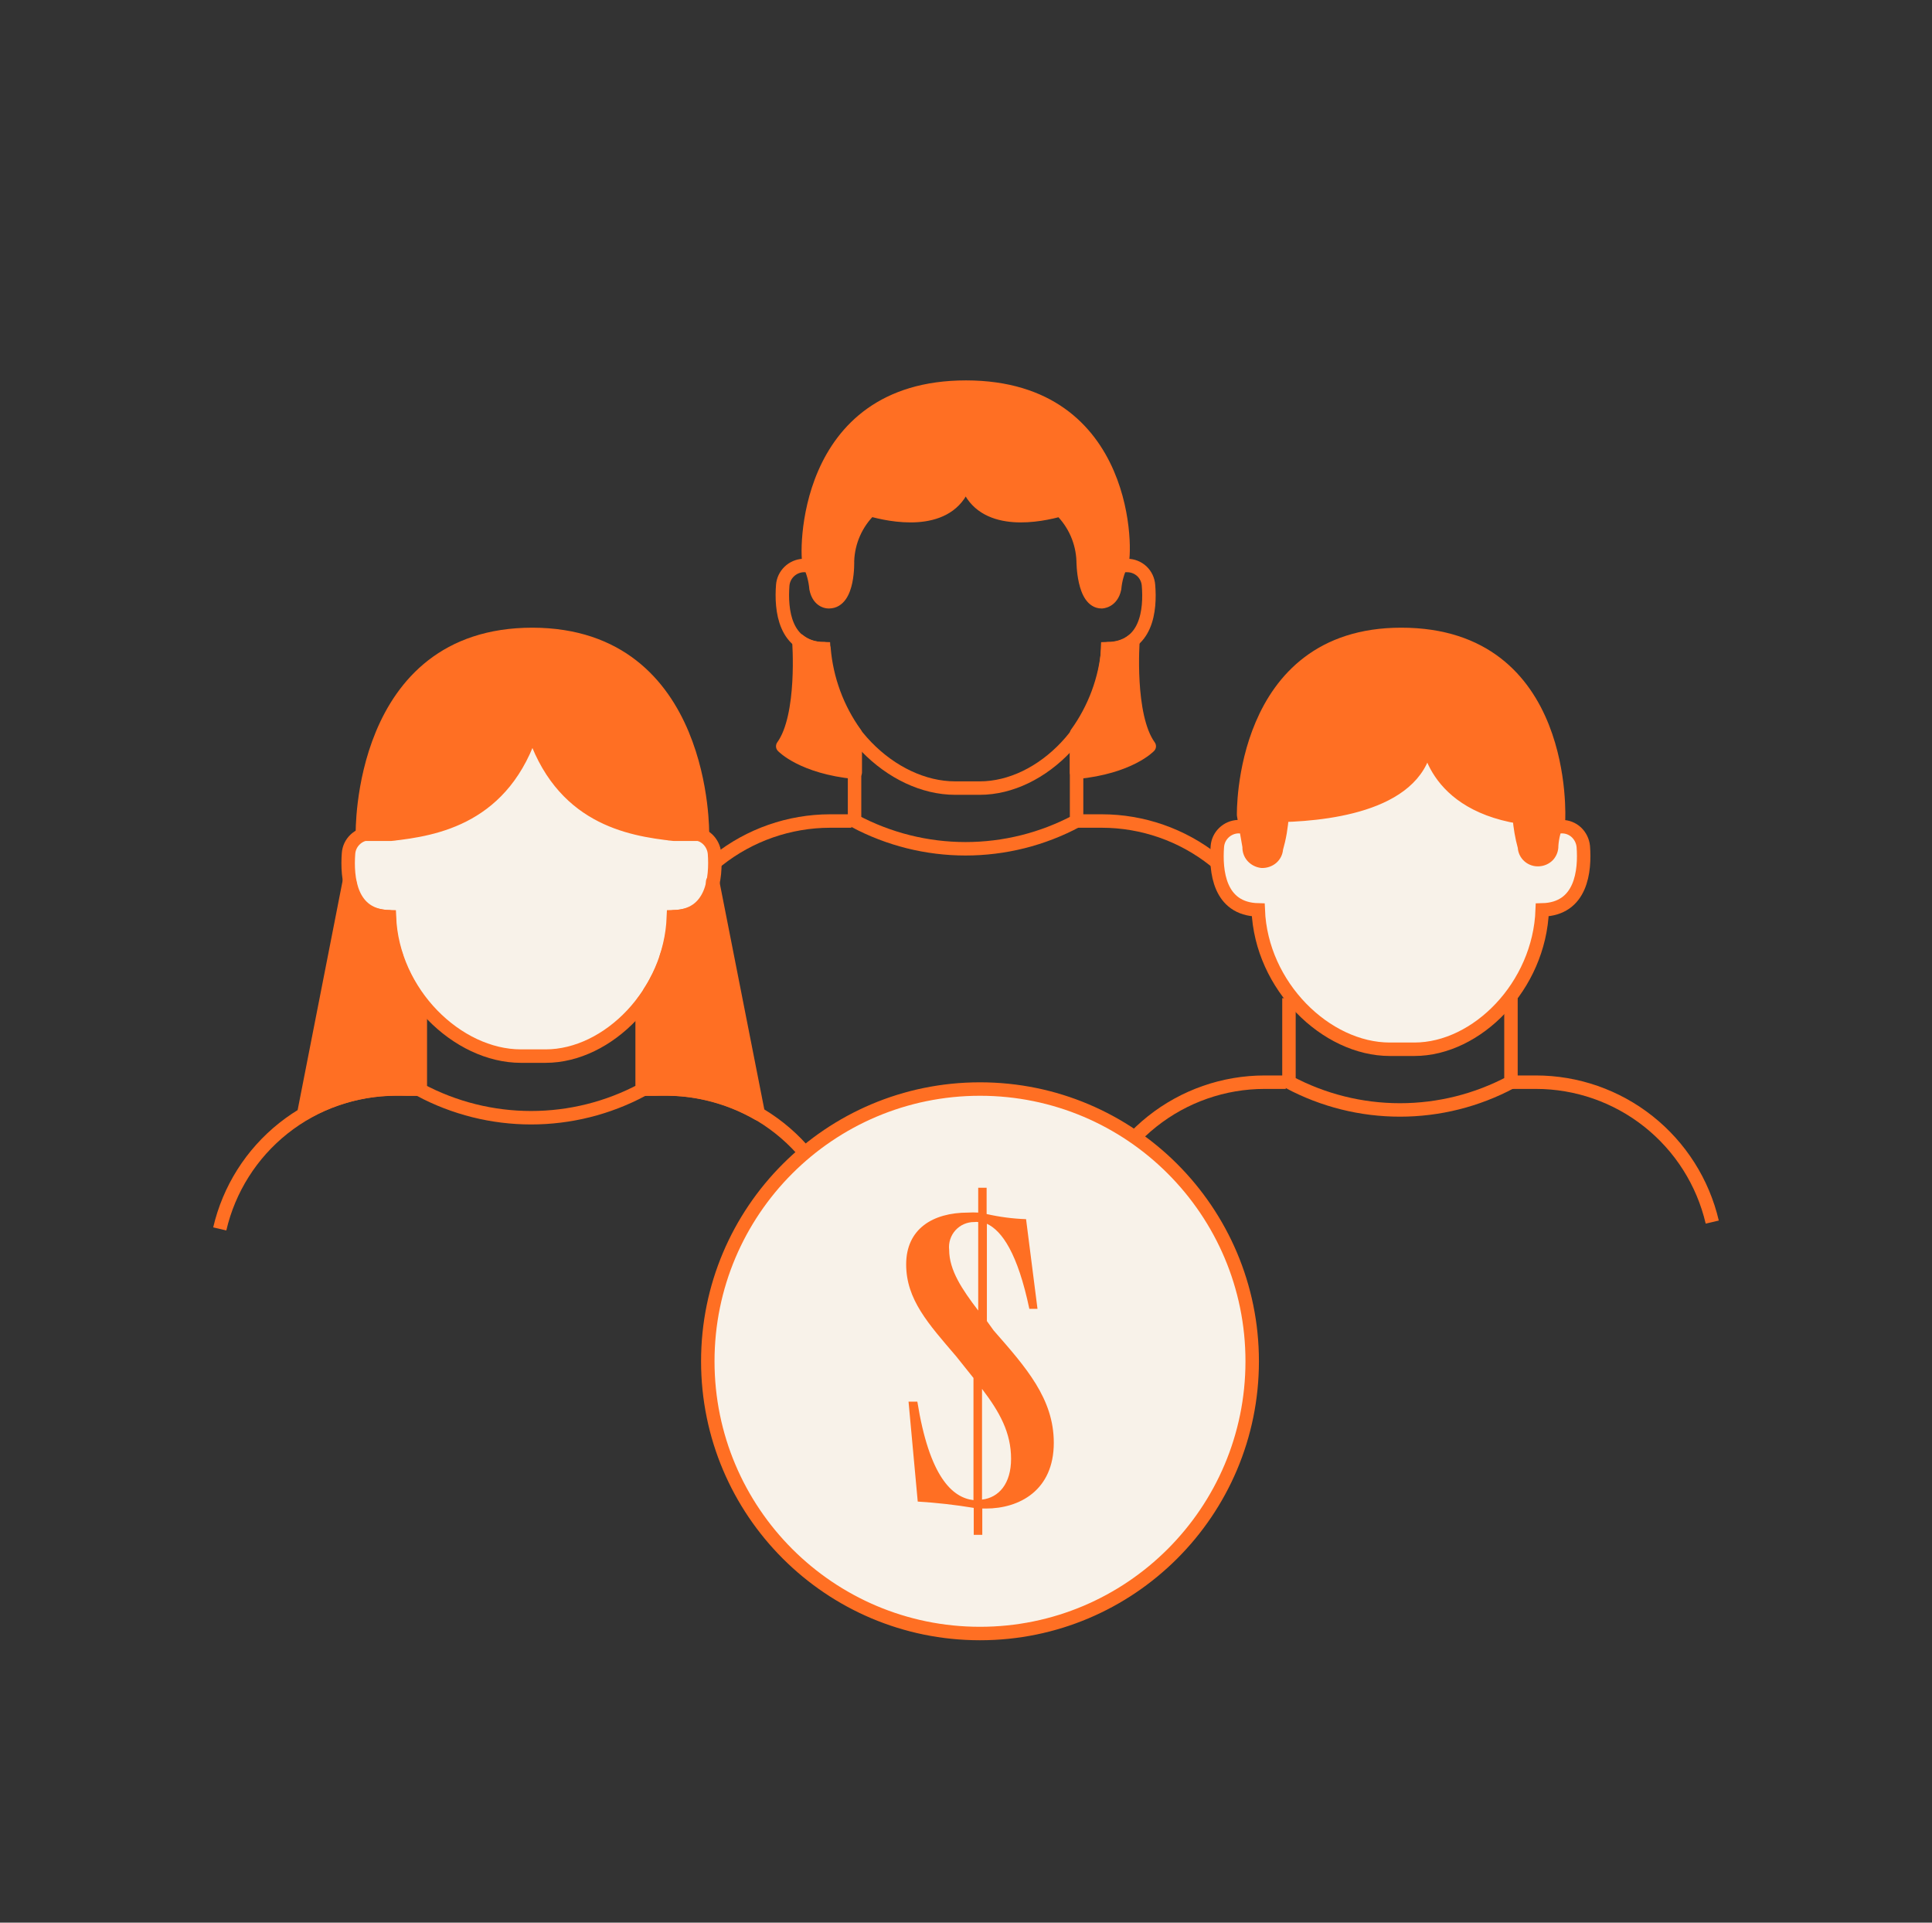 <svg width="201" height="200" viewBox="0 0 201 200" fill="none" xmlns="http://www.w3.org/2000/svg">
<rect x="0" y="0" width="201" height="200" fill="#333333" stroke="none"/>
<path d="M88.576 85.404H86.363C82.116 85.41 77.995 86.85 74.669 89.492C71.343 92.133 69.007 95.82 68.039 99.956" stroke="#FF6F23" stroke-width="1.4" stroke-linejoin="round"/>
<path d="M132.961 99.956C131.992 95.817 129.653 92.127 126.323 89.485C122.993 86.843 118.868 85.405 114.617 85.404H111.596" stroke="#FF6F23" stroke-width="1.4" stroke-linejoin="round"/>
<path d="M112.004 76.666V85.405C108.449 87.3 104.483 88.292 100.455 88.292C96.427 88.292 92.46 87.3 88.906 85.405V76.666" stroke="#FF6F23" stroke-width="1.4" stroke-miterlimit="10"/>
<path d="M119.486 60.884C119.446 60.327 119.199 59.804 118.793 59.42C118.379 59.038 117.836 58.825 117.273 58.824H115.348V57.034C115.352 55.09 114.972 53.163 114.228 51.366C113.485 49.569 112.394 47.937 111.017 46.563C108.239 43.8 104.484 42.244 100.566 42.233C98.586 42.22 96.624 42.599 94.791 43.348C92.997 44.103 91.364 45.195 89.979 46.563C87.22 49.352 85.665 53.111 85.649 57.034V58.824H83.57C83.021 58.85 82.501 59.076 82.107 59.459C81.715 59.835 81.475 60.342 81.433 60.884C81.241 63.405 81.587 67.389 85.687 67.485C85.995 75.415 92.751 81.979 99.372 81.979H101.932C108.419 81.979 114.944 75.415 115.232 67.485C119.351 67.389 119.698 63.405 119.486 60.884Z" stroke="#FF6F23" stroke-width="1.4" stroke-miterlimit="10"/>
<path fill-rule="evenodd" clip-rule="evenodd" d="M100.506 40.269C83.299 40.269 83.857 58.053 84.203 58.669C84.587 59.467 84.821 60.328 84.896 61.21C85.185 62.673 86.243 62.596 86.243 62.596C88.322 62.596 88.168 58.362 88.168 58.362C88.237 56.337 89.088 54.419 90.538 53.009C92.627 53.604 98.267 54.779 100.14 50.797H100.801C102.657 54.746 108.211 53.623 110.335 53.024C111.776 54.432 112.621 56.344 112.69 58.362C112.69 58.362 112.69 62.596 114.615 62.596C114.615 62.596 115.673 62.596 115.962 61.21C116.041 60.327 116.282 59.465 116.674 58.669C117.175 58.053 117.714 40.288 100.506 40.269Z" fill="#FF6F23"/>
<path d="M84.203 58.669L84.834 58.366C84.828 58.352 84.821 58.339 84.813 58.326L84.203 58.669ZM100.506 40.269L100.507 39.569H100.506V40.269ZM84.896 61.21L84.199 61.27C84.201 61.295 84.204 61.321 84.209 61.346L84.896 61.21ZM86.243 62.596V61.896C86.226 61.896 86.209 61.896 86.192 61.898L86.243 62.596ZM88.168 58.362L87.469 58.338C87.468 58.354 87.468 58.371 87.469 58.387L88.168 58.362ZM90.538 53.009L90.73 52.336C90.489 52.267 90.23 52.333 90.05 52.507L90.538 53.009ZM100.14 50.797V50.097C99.869 50.097 99.622 50.254 99.507 50.499L100.14 50.797ZM100.801 50.797L101.434 50.499C101.319 50.254 101.072 50.097 100.801 50.097V50.797ZM110.335 53.024L110.824 52.523C110.645 52.348 110.386 52.282 110.145 52.35L110.335 53.024ZM112.69 58.362H113.39C113.39 58.354 113.39 58.346 113.389 58.338L112.69 58.362ZM114.615 62.596L114.615 61.896H114.615V62.596ZM115.962 61.21L116.647 61.353C116.653 61.327 116.657 61.3 116.659 61.273L115.962 61.21ZM116.674 58.669L116.131 58.228C116.098 58.268 116.069 58.313 116.046 58.36L116.674 58.669ZM84.203 58.669L84.813 58.326C84.861 58.41 84.867 58.471 84.856 58.42C84.851 58.396 84.844 58.351 84.836 58.281C84.82 58.142 84.805 57.941 84.798 57.683C84.784 57.167 84.8 56.45 84.881 55.601C85.044 53.899 85.467 51.694 86.414 49.517C87.36 47.343 88.821 45.215 91.056 43.628C93.285 42.045 96.331 40.969 100.506 40.969V40.269V39.569C96.077 39.569 92.74 40.716 90.245 42.487C87.756 44.254 86.152 46.61 85.13 48.959C84.109 51.305 83.661 53.662 83.488 55.468C83.401 56.372 83.383 57.146 83.399 57.721C83.407 58.007 83.423 58.251 83.445 58.441C83.456 58.535 83.469 58.625 83.485 58.704C83.496 58.757 83.524 58.889 83.593 59.012L84.203 58.669ZM84.896 61.21L85.594 61.151C85.512 60.185 85.254 59.24 84.834 58.366L84.203 58.669L83.572 58.972C83.919 59.693 84.131 60.472 84.199 61.27L84.896 61.21ZM86.243 62.596C86.192 61.898 86.193 61.898 86.193 61.898C86.193 61.898 86.194 61.897 86.194 61.897C86.195 61.897 86.195 61.897 86.196 61.897C86.197 61.897 86.198 61.897 86.199 61.897C86.201 61.897 86.203 61.897 86.205 61.897C86.208 61.897 86.211 61.897 86.213 61.896C86.216 61.896 86.217 61.896 86.215 61.896C86.211 61.896 86.198 61.896 86.177 61.893C86.137 61.887 86.077 61.872 86.012 61.837C85.912 61.782 85.691 61.623 85.583 61.075L84.896 61.21L84.209 61.346C84.39 62.261 84.842 62.794 85.344 63.067C85.58 63.195 85.803 63.252 85.969 63.277C86.053 63.29 86.125 63.295 86.18 63.296C86.207 63.297 86.231 63.297 86.25 63.296C86.26 63.296 86.269 63.295 86.276 63.295C86.279 63.295 86.283 63.295 86.286 63.294C86.288 63.294 86.289 63.294 86.29 63.294C86.291 63.294 86.292 63.294 86.293 63.294C86.293 63.294 86.293 63.294 86.294 63.294C86.294 63.294 86.295 63.294 86.243 62.596ZM88.168 58.362C87.469 58.387 87.469 58.387 87.469 58.387C87.469 58.387 87.469 58.387 87.469 58.387C87.469 58.387 87.469 58.387 87.469 58.387C87.469 58.387 87.469 58.387 87.469 58.388C87.469 58.389 87.469 58.391 87.469 58.394C87.469 58.4 87.469 58.41 87.47 58.423C87.47 58.45 87.471 58.491 87.471 58.545C87.471 58.651 87.469 58.806 87.46 58.992C87.443 59.367 87.4 59.856 87.3 60.335C87.198 60.826 87.047 61.249 86.848 61.533C86.665 61.794 86.479 61.896 86.243 61.896V62.596V63.296C87.048 63.296 87.621 62.868 87.995 62.336C88.352 61.826 88.552 61.19 88.671 60.622C88.791 60.043 88.84 59.474 88.859 59.055C88.869 58.844 88.871 58.668 88.871 58.543C88.871 58.48 88.87 58.43 88.869 58.395C88.869 58.378 88.869 58.364 88.868 58.354C88.868 58.349 88.868 58.345 88.868 58.342C88.868 58.341 88.868 58.339 88.868 58.338C88.868 58.338 88.868 58.337 88.868 58.337C88.868 58.337 88.868 58.337 88.868 58.337C88.868 58.337 88.868 58.336 88.168 58.362ZM90.538 53.009L90.05 52.507C88.47 54.043 87.543 56.132 87.469 58.338L88.168 58.362L88.868 58.386C88.93 56.541 89.705 54.795 91.026 53.511L90.538 53.009ZM100.14 50.797L99.507 50.499C98.724 52.163 97.153 52.8 95.372 52.921C93.587 53.042 91.747 52.626 90.73 52.336L90.538 53.009L90.346 53.682C91.418 53.988 93.442 54.456 95.468 54.318C97.498 54.179 99.683 53.412 100.773 51.095L100.14 50.797ZM100.801 50.797V50.097H100.14V50.797V51.497H100.801V50.797ZM110.335 53.024L110.145 52.35C109.111 52.642 107.284 53.047 105.519 52.918C103.76 52.789 102.211 52.151 101.434 50.499L100.801 50.797L100.167 51.095C101.248 53.393 103.403 54.167 105.417 54.314C107.423 54.461 109.435 54.005 110.525 53.697L110.335 53.024ZM112.69 58.362L113.389 58.338C113.315 56.14 112.394 54.057 110.824 52.523L110.335 53.024L109.846 53.524C111.158 54.807 111.928 56.548 111.99 58.386L112.69 58.362ZM114.615 62.596V61.896C114.438 61.896 114.268 61.815 114.08 61.54C113.882 61.249 113.725 60.818 113.613 60.324C113.503 59.84 113.446 59.347 113.418 58.97C113.404 58.783 113.397 58.628 113.393 58.521C113.391 58.467 113.391 58.426 113.39 58.399C113.39 58.385 113.39 58.375 113.39 58.369C113.39 58.366 113.39 58.364 113.39 58.362C113.39 58.362 113.39 58.361 113.39 58.361C113.39 58.361 113.39 58.361 113.39 58.361C113.39 58.361 113.39 58.361 113.39 58.361C113.39 58.362 113.39 58.362 112.69 58.362C111.99 58.362 111.99 58.362 111.99 58.362C111.99 58.362 111.99 58.362 111.99 58.363C111.99 58.363 111.99 58.363 111.99 58.364C111.99 58.365 111.99 58.366 111.99 58.367C111.99 58.37 111.99 58.374 111.99 58.379C111.99 58.389 111.99 58.403 111.99 58.42C111.991 58.455 111.992 58.504 111.994 58.566C111.998 58.691 112.006 58.866 112.022 59.076C112.053 59.493 112.117 60.059 112.248 60.634C112.376 61.198 112.581 61.826 112.923 62.328C113.277 62.847 113.829 63.296 114.615 63.296V62.596ZM115.962 61.21L115.277 61.068C115.172 61.569 114.955 61.745 114.831 61.816C114.757 61.858 114.689 61.879 114.642 61.889C114.619 61.894 114.603 61.895 114.597 61.896C114.594 61.896 114.594 61.896 114.597 61.896C114.598 61.896 114.6 61.896 114.603 61.896C114.605 61.896 114.607 61.896 114.608 61.896C114.609 61.896 114.61 61.896 114.612 61.896C114.612 61.896 114.613 61.896 114.613 61.896C114.613 61.896 114.614 61.896 114.614 61.896C114.614 61.896 114.615 61.896 114.615 62.596C114.614 63.296 114.615 63.296 114.615 63.296C114.615 63.296 114.616 63.296 114.616 63.296C114.617 63.296 114.617 63.296 114.618 63.296C114.619 63.296 114.621 63.296 114.622 63.296C114.625 63.296 114.628 63.296 114.632 63.295C114.639 63.295 114.647 63.295 114.656 63.295C114.675 63.294 114.698 63.292 114.724 63.29C114.777 63.285 114.846 63.276 114.927 63.259C115.088 63.226 115.302 63.16 115.529 63.029C116.007 62.755 116.463 62.237 116.647 61.353L115.962 61.21ZM116.674 58.669L116.046 58.36C115.616 59.233 115.351 60.179 115.265 61.148L115.962 61.21L116.659 61.273C116.73 60.475 116.948 59.697 117.302 58.978L116.674 58.669ZM100.506 40.269L100.505 40.969C104.681 40.974 107.728 42.053 109.957 43.636C112.191 45.224 113.65 47.351 114.588 49.523C115.528 51.697 115.938 53.899 116.081 55.596C116.153 56.443 116.157 57.156 116.13 57.665C116.116 57.921 116.095 58.116 116.074 58.246C116.063 58.312 116.053 58.35 116.049 58.365C116.037 58.407 116.052 58.325 116.131 58.228L116.674 58.669L117.218 59.111C117.328 58.975 117.374 58.821 117.392 58.759C117.418 58.671 117.438 58.574 117.455 58.476C117.488 58.278 117.513 58.028 117.528 57.74C117.559 57.16 117.553 56.383 117.476 55.478C117.324 53.67 116.887 51.314 115.873 48.968C114.858 46.619 113.256 44.263 110.768 42.495C108.274 40.723 104.935 39.574 100.507 39.569L100.506 40.269Z" fill="#FF6F23"/>
<path d="M83.108 66.619C83.108 66.619 83.724 74.472 81.434 77.628C81.434 77.628 83.474 79.804 88.979 80.343V76.3C87.121 73.708 85.997 70.662 85.726 67.485C84.778 67.517 83.85 67.21 83.108 66.619Z" fill="#FF6F23" stroke="#FF6F23" stroke-width="1.4" stroke-linejoin="round"/>
<path d="M117.873 66.619C117.873 66.619 117.276 74.472 119.566 77.628C119.566 77.628 117.526 79.804 112.002 80.343V76.3C113.869 73.711 115 70.665 115.274 67.485C116.217 67.524 117.142 67.217 117.873 66.619Z" fill="#FF6F23" stroke="#FF6F23" stroke-width="1.4" stroke-linejoin="round"/>
<path d="M133.77 112.572H131.557C127.311 112.575 123.191 114.015 119.868 116.657C116.544 119.299 114.212 122.988 113.252 127.124" stroke="#FF6F23" stroke-width="1.4" stroke-linejoin="round"/>
<path d="M178.137 127.124C177.168 122.985 174.829 119.295 171.499 116.653C168.169 114.011 164.044 112.573 159.794 112.572H156.771" stroke="#FF6F23" stroke-width="1.4" stroke-linejoin="round"/>
<path d="M157.197 103.833V112.572C153.643 114.468 149.676 115.459 145.648 115.459C141.62 115.459 137.654 114.468 134.1 112.572V103.833" stroke="#FF6F23" stroke-width="1.4" stroke-miterlimit="10"/>
<path d="M164.722 88.051C164.666 87.494 164.414 86.975 164.01 86.588C163.599 86.201 163.054 85.987 162.489 85.991H160.565V84.201C160.572 82.26 160.193 80.336 159.448 78.543C158.325 75.841 156.428 73.532 153.997 71.906C151.566 70.279 148.708 69.407 145.782 69.4C143.803 69.391 141.841 69.77 140.008 70.516C138.217 71.267 136.59 72.359 135.215 73.731C133.827 75.099 132.733 76.736 132.001 78.543C131.25 80.335 130.864 82.258 130.865 84.201V85.991H128.787C128.238 86.017 127.717 86.243 127.324 86.626C126.932 87.002 126.692 87.51 126.65 88.051C126.458 90.573 126.804 94.556 130.904 94.652C131.212 102.582 137.968 109.146 144.589 109.146H147.149C153.654 109.146 160.16 102.582 160.449 94.652C164.549 94.556 164.914 90.573 164.722 88.051Z" fill="#F8F2E9" stroke="#FF6F23" stroke-width="1.4" stroke-miterlimit="10"/>
<path d="M145.781 65.993C128.978 65.993 129.382 84.778 129.382 84.778L129.959 88.07C129.947 88.254 129.971 88.44 130.031 88.615C130.09 88.79 130.184 88.952 130.306 89.091C130.556 89.367 130.898 89.544 131.268 89.59C131.645 89.606 132.015 89.483 132.307 89.244C132.449 89.124 132.564 88.978 132.647 88.812C132.729 88.647 132.778 88.466 132.789 88.281C133.113 87.152 133.313 85.99 133.385 84.817C139.044 84.663 148.437 83.335 148.437 76.251C148.437 76.251 148.437 83.392 158.061 84.99C158.142 86.038 158.322 87.076 158.6 88.09C158.606 88.276 158.65 88.459 158.729 88.628C158.809 88.797 158.922 88.947 159.062 89.071C159.2 89.194 159.362 89.287 159.537 89.347C159.712 89.406 159.897 89.431 160.082 89.418C160.454 89.4 160.804 89.242 161.063 88.975C161.309 88.7 161.439 88.342 161.429 87.974C161.488 87.05 161.73 86.147 162.141 85.318C162.141 85.318 163.2 65.993 145.781 65.993Z" fill="#FF6F23" stroke="#FF6F23" stroke-width="1.4" stroke-linejoin="round"/>
<path d="M43.381 113.286H41.168C36.922 113.289 32.803 114.728 29.479 117.37C26.155 120.012 23.824 123.7 22.863 127.836" stroke="#FF6F23" stroke-width="1.4" stroke-linejoin="round"/>
<path d="M87.746 127.836C86.778 123.697 84.439 120.008 81.109 117.366C77.779 114.725 73.653 113.287 69.403 113.286H66.381" stroke="#FF6F23" stroke-width="1.4" stroke-linejoin="round"/>
<path d="M66.806 104.643V113.381C63.252 115.277 59.286 116.268 55.258 116.268C51.23 116.268 47.263 115.277 43.709 113.381V104.643" stroke="#FF6F23" stroke-width="1.4" stroke-miterlimit="10"/>
<path d="M74.333 88.763C74.278 88.207 74.025 87.688 73.621 87.301C73.21 86.914 72.665 86.7 72.101 86.704H70.176V84.914C70.184 82.972 69.804 81.049 69.059 79.255C67.936 76.554 66.04 74.245 63.608 72.618C61.177 70.991 58.319 70.12 55.394 70.112C53.414 70.104 51.453 70.483 49.619 71.229C47.829 71.98 46.201 73.072 44.827 74.443C43.438 75.811 42.344 77.449 41.612 79.255C40.861 81.047 40.475 82.971 40.477 84.914V86.704H38.398C37.849 86.73 37.329 86.956 36.935 87.339C36.543 87.715 36.304 88.222 36.261 88.763C36.069 91.304 36.415 95.289 40.515 95.366C40.823 103.296 47.579 109.859 54.2 109.859H56.76C63.266 109.859 69.772 103.296 70.06 95.366C74.16 95.289 74.526 91.304 74.333 88.763Z" fill="#F8F2E9" stroke="#FF6F23" stroke-width="1.4" stroke-miterlimit="10"/>
<path d="M55.393 65.993C37.261 65.993 37.704 86.781 37.704 86.781H40.668C45.364 86.262 52.486 85.049 55.393 75.771C58.299 85.049 65.401 86.262 70.117 86.781H73.081C73.081 86.781 73.447 66.032 55.393 65.993Z" fill="#FF6F23" stroke="#FF6F23" stroke-width="1.4" stroke-linejoin="round"/>
<path d="M43.035 103.218L42.611 102.545L42.207 101.813L41.976 101.332C41.861 101.12 41.764 100.909 41.668 100.697C41.572 100.486 41.418 100.062 41.283 99.735C41.292 99.684 41.292 99.632 41.283 99.581C40.766 98.235 40.492 96.808 40.475 95.366C40.475 95.366 38.146 95.365 37.299 94.018L36.433 92.651V92.113C36.433 91.978 36.433 91.862 36.336 91.728L31.602 115.864C34.861 113.993 38.589 113.098 42.342 113.285H43.709V104.18C43.523 103.952 43.35 103.715 43.189 103.469L43.035 103.218Z" fill="#FF6F23" stroke="#FF6F23" stroke-width="1.4" stroke-linejoin="round"/>
<path d="M67.576 103.218L68 102.545C68.135 102.295 68.269 102.063 68.385 101.813C68.48 101.659 68.563 101.498 68.635 101.332L68.924 100.697C69.059 100.389 69.193 100.062 69.309 99.735V99.581C69.81 98.231 70.077 96.805 70.098 95.366C70.098 95.366 72.446 95.365 73.293 94.018L74.14 92.651V92.113C74.14 91.978 74.14 91.862 74.14 91.728L78.894 115.864C75.627 113.996 71.894 113.101 68.135 113.285H66.941V104.18C67.127 103.952 67.3 103.715 67.461 103.469L67.576 103.218Z" fill="#FF6F23" stroke="#FF6F23" stroke-width="1.4" stroke-linejoin="round"/>
<circle cx="101.956" cy="141.604" r="28.319" fill="#F8F2E9" stroke="#FF6F23" stroke-width="1.4"/>
<path d="M101.278 156.047V143.341L99.486 141.098C96.6 137.72 94.275 135.19 94.275 131.524C94.275 127.859 97.011 126.136 100.717 126.136C101.068 126.114 101.419 126.114 101.77 126.136V123.551H102.646V126.286C103.993 126.593 105.367 126.772 106.749 126.82L107.938 136.147H107.09C105.873 130.362 104.246 128.037 102.673 127.298V137.419L103.37 138.39C106.749 142.247 109.634 145.488 109.634 150.084C109.634 155.035 106.051 156.922 102.577 156.922H102.194V159.657H101.305V156.854C99.376 156.535 97.431 156.316 95.479 156.197L94.522 145.803H95.438C96.683 153.585 99.049 155.787 101.278 156.047ZM101.77 136.325V127.12C101.639 127.101 101.505 127.101 101.374 127.12C101.004 127.114 100.638 127.187 100.299 127.333C99.96 127.48 99.657 127.697 99.408 127.97C99.16 128.243 98.972 128.566 98.859 128.917C98.745 129.268 98.707 129.639 98.748 130.006C98.748 132.14 100.102 134.137 101.77 136.325ZM105.189 151.752C105.189 149.017 104 146.883 102.167 144.476V155.992C103.918 155.787 105.189 154.337 105.189 151.752Z" fill="#FF6F23"/>
</svg>
